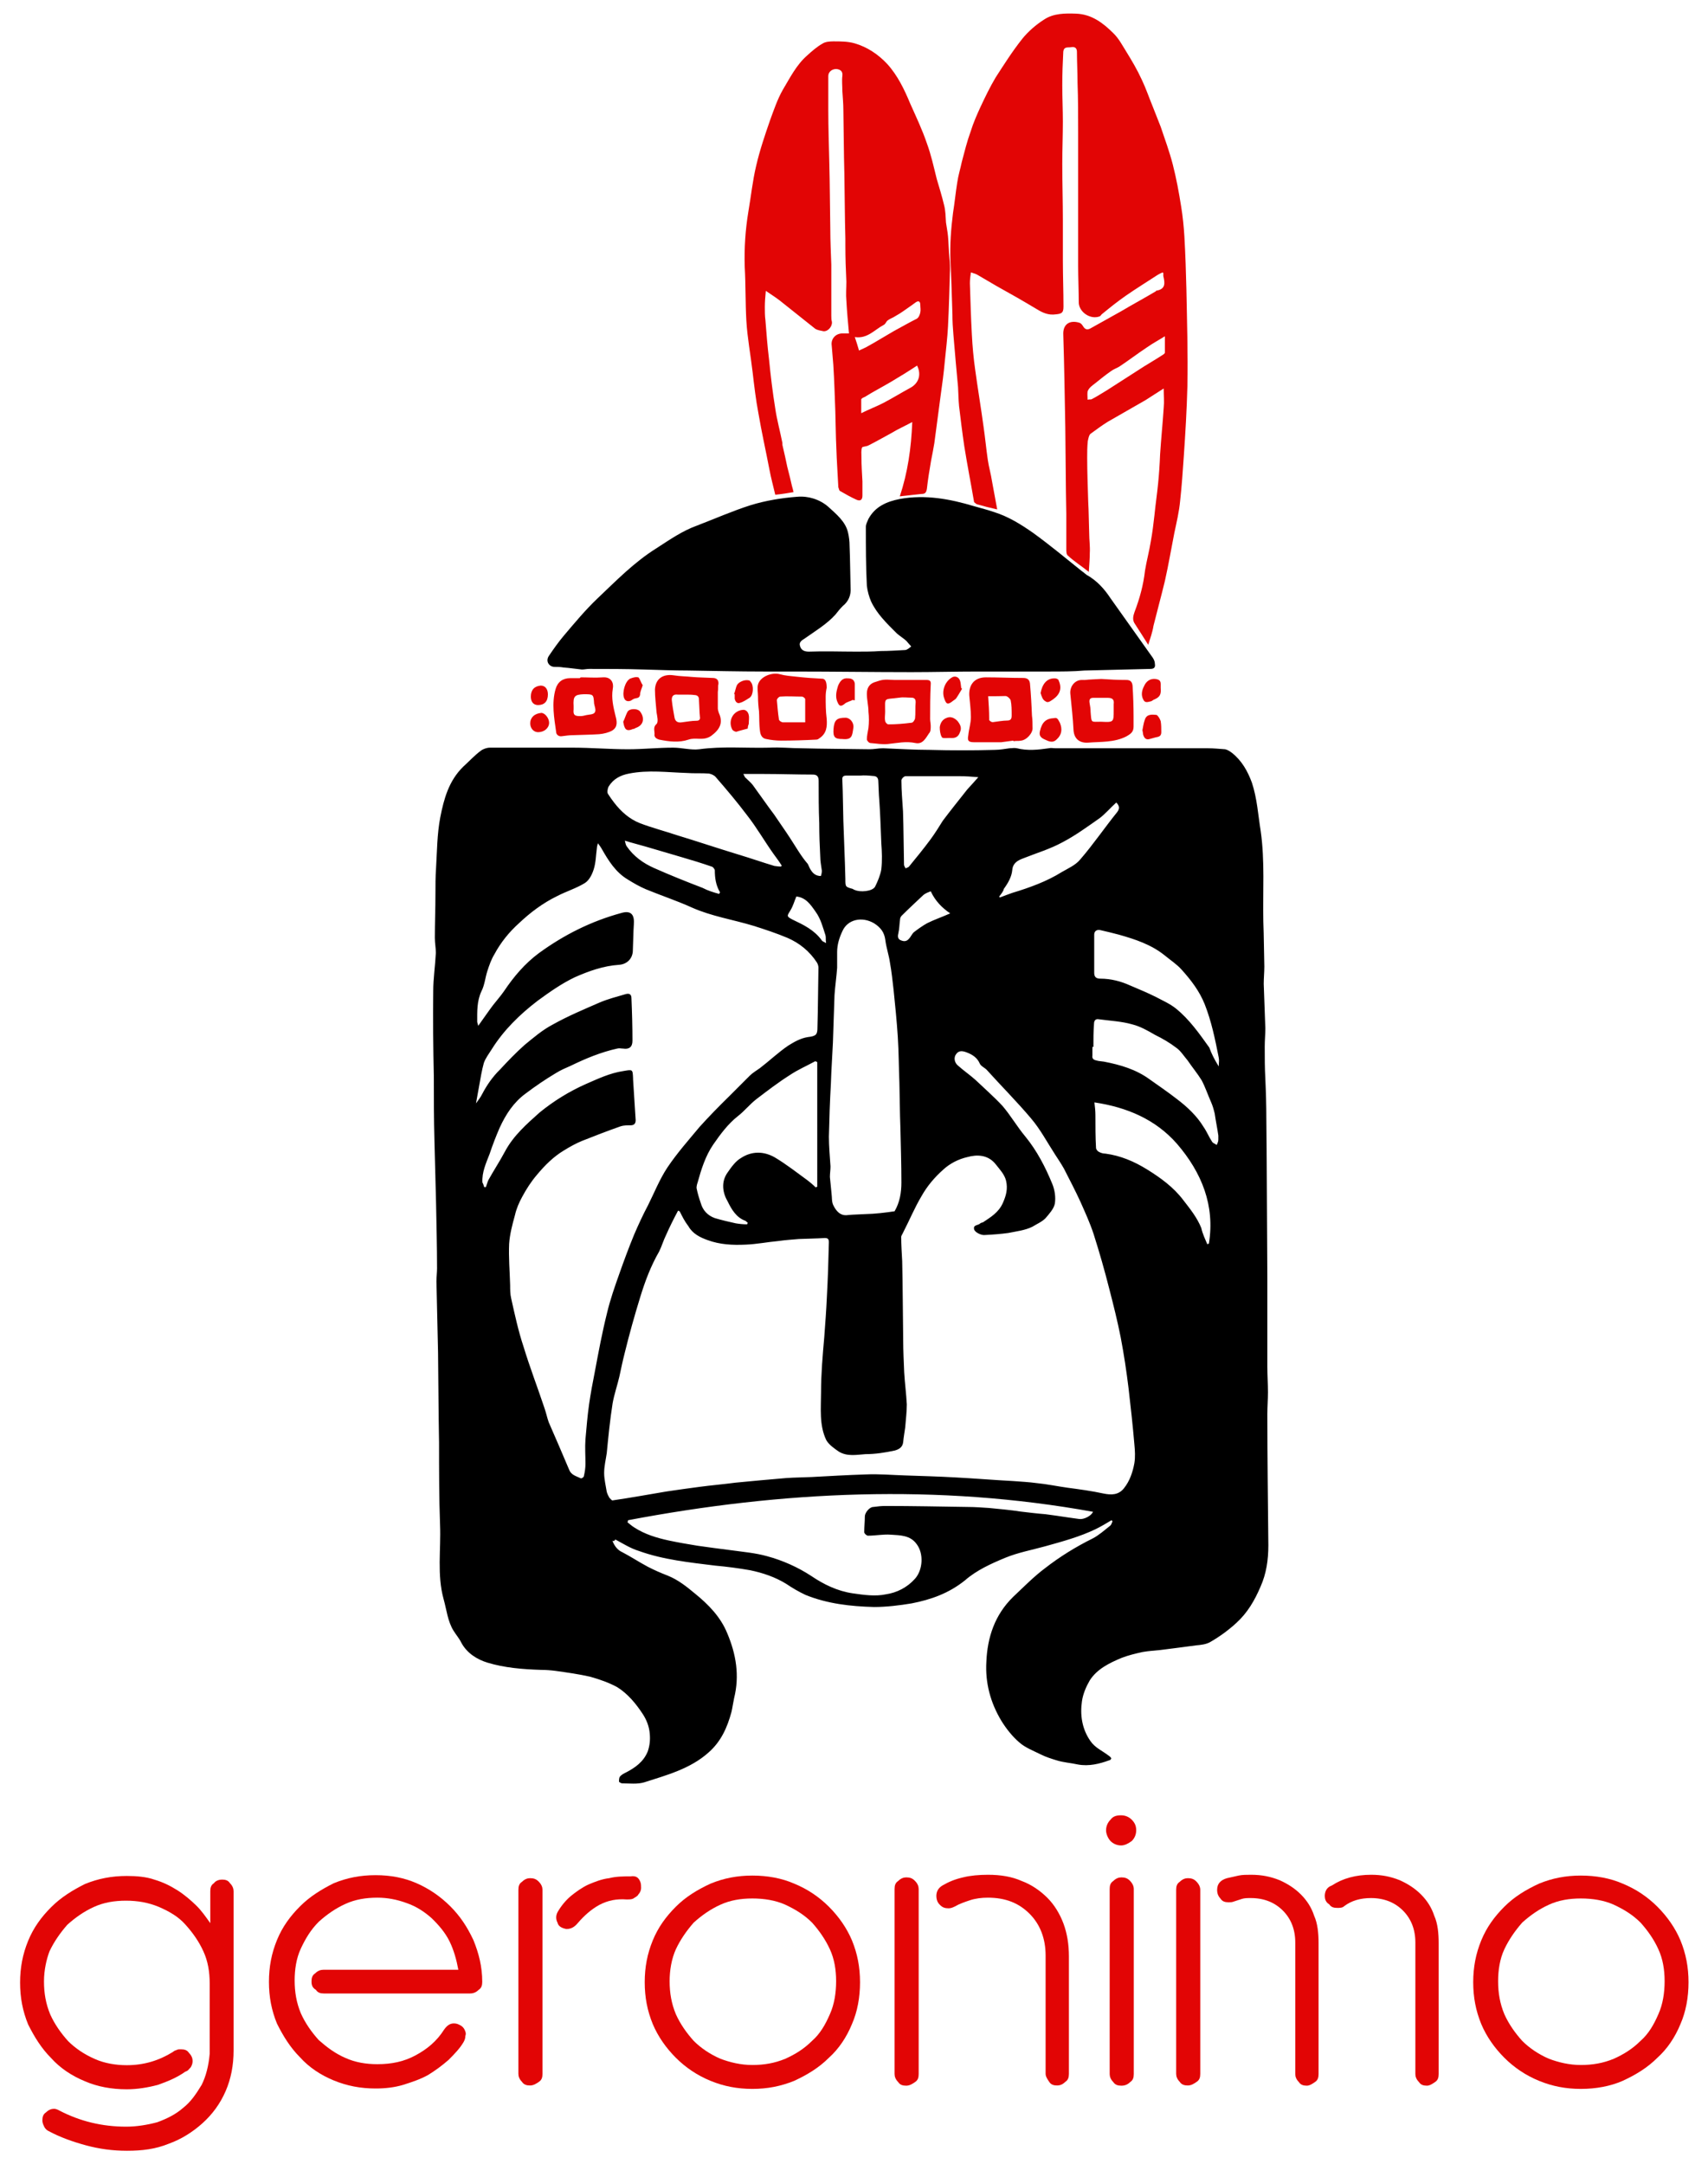 <?xml version="1.0" encoding="utf-8"?>
<!-- Generator: Adobe Illustrator 26.4.1, SVG Export Plug-In . SVG Version: 6.00 Build 0)  -->
<svg version="1.1" id="Layer_1" xmlns="http://www.w3.org/2000/svg" xmlns:xlink="http://www.w3.org/1999/xlink" x="0px" y="0px"
	 viewBox="0 0 850.4 1077.2" style="enable-background:new 0 0 850.4 1077.2;" xml:space="preserve">
<style type="text/css">
	.st0{fill:#E20505;}
</style>
<g>
	<path d="M304.9,767c1,2.6,2.6,4.7,4.9,5.7c4.4,2.3,8.3,4.9,12.8,7.3c3.1,1.6,6.5,3.1,9.9,4.4c5.2,2.1,9.4,5.5,13.5,8.9
		c6.8,5.5,12.8,11.7,16.1,19.8c4.4,10.4,6.2,21.1,3.4,32.3c-0.5,2.3-0.8,4.7-1.3,6.8c-2.1,7.8-5.2,14.8-11.5,20.3
		c-9.1,8.1-20.8,11.2-32,14.8c-3.4,1-7.3,0.5-10.9,0.5c-0.5,0-1.3-0.5-1.6-0.8c0-0.8,0-2.1,0.5-2.6c0.8-1,2.1-1.6,3.1-2.1
		c4.4-2.3,8.6-5.2,10.7-10.4c1-2.9,1.3-5.7,1-8.9c-0.3-3.6-1.6-6.8-3.4-9.6c-3.4-5.2-7.5-10.2-12.8-13.5c-4.2-2.3-8.9-3.9-13.5-5.2
		c-5.7-1.3-11.5-2.1-17.2-2.9c-2.3-0.3-4.9-0.5-7.3-0.5c-9.1-0.3-18-1-26.6-3.6c-5.2-1.6-10.2-4.7-13-9.9c-1-2.1-2.6-3.9-3.9-6
		c-2.9-4.7-3.4-10.2-4.9-15.6c-3.4-12.2-1.3-24.7-1.8-37c-0.5-13.8-0.5-27.3-0.5-41.1c-0.3-14.8-0.3-29.9-0.5-44.8
		c-0.3-11.7-0.5-23.7-0.8-35.4c0-2.1,0.3-4.4,0.3-6.5c0-10.9-0.3-21.9-0.5-32.8c-0.3-10.2-0.5-20.6-0.8-30.7
		c-0.3-10.7-0.3-21.1-0.3-31.8c-0.3-14.3-0.5-28.4-0.3-42.7c0-6.2,1-12.8,1.3-19c0-2.6-0.5-4.9-0.5-7.5c0-7.3,0.3-14.6,0.3-21.9
		c0-4.2,0-8.6,0.3-12.8c0.5-8.3,0.5-16.9,2.1-25.3c1.8-9.1,4.2-18.2,11.5-25.3c2.9-2.6,5.5-5.5,8.6-7.8c1.3-1,3.1-1.6,4.7-1.6
		c13.8,0,27.6,0,41.1,0c9.1,0,18.5,0.8,27.6,0.8c7.5,0,14.8-0.8,22.4-0.8c4.4,0,8.9,1.3,13,0.8c11.7-1.6,23.2-0.5,34.9-0.8
		c5.5-0.3,10.7,0.3,16.1,0.3c11.2,0.3,22.4,0.3,33.8,0.5c2.3,0,4.4-0.5,6.8-0.5c7.8,0.3,15.4,0.8,23.2,0.8c10.7,0.3,21.6,0.3,32.3,0
		c2.6,0,5.2-0.5,7.5-0.8c1.3,0,2.3-0.3,3.6,0c5.2,1.3,10.4,0.8,15.9,0c1-0.3,2.1,0,3.4,0c25.3,0,50.5,0,75.8,0
		c2.9,0,5.7,0.3,8.6,0.5c1.3,0.3,2.3,1,3.4,1.8c4.9,3.9,7.8,9.1,9.9,14.8c2.6,7.8,3.1,16.1,4.4,24.2c2.1,14.8,1,29.9,1.3,45
		c0.3,7.5,0.3,15.1,0.5,22.4c0,2.9-0.3,5.7-0.3,8.6c0.3,7.3,0.5,14.8,0.8,22.1c0,3.1-0.3,6-0.3,9.1c0,5.5,0,10.7,0.3,16.1
		c0.3,6.5,0.5,13.3,0.5,19.8c0.3,26.3,0.3,52.6,0.5,78.9c0,14.8,0,29.7,0,44.5c0,4.2,0.3,8.6,0.3,12.8c0,3.6-0.3,7.3-0.3,10.9
		c0,21.9,0.3,43.5,0.5,65.3c0,7.3-1,14.1-3.9,20.6c-2.9,6.8-6.5,13-12,18c-3.9,3.6-8.3,6.8-12.8,9.4c-2.1,1.3-4.9,1.6-7.3,1.8
		c-6,0.8-12,1.6-17.7,2.3c-2.9,0.3-6,0.5-8.9,1c-3.6,0.8-7,1.6-10.4,2.9c-6.2,2.6-12.2,5.5-15.9,11.2c-1.8,3.1-3.4,6.8-3.9,10.4
		c-1,6.8,0,13.8,4.2,19.8c2.3,3.4,6,4.9,9.1,7.3c0.5,0.3,1,0.8,1.3,1.3c0,0.3-0.5,1-1,1c-4.9,1.8-10.2,3.1-15.6,2.1
		c-3.6-0.8-7.3-1-10.7-2.1c-2.6-0.8-5.2-1.6-7.8-2.9c-3.6-1.8-7.8-3.4-10.7-6c-3.4-2.9-6.5-6.8-8.9-10.7c-5.5-9.1-8.1-19-7.5-29.4
		c0.5-12.2,4.2-23.4,13.3-32.3c5.2-4.9,10.4-10.2,15.9-14.3c7.3-5.7,15.4-10.7,23.7-14.8c3.1-1.6,6-4.2,8.9-6.5
		c0.5-0.5,0.8-1.6,1-2.1c-0.3-0.3-0.3-0.3-0.5-0.5c-2.6,1.6-5.2,3.1-7.8,4.4c-8.1,3.9-16.7,6.2-25.3,8.6c-6.5,1.8-13.5,3.1-19.8,5.7
		c-7,2.9-14.3,6.2-20,11.2c-8.1,6.5-16.9,9.6-26.6,11.5c-6,1-12.5,1.8-18.7,1.8c-11.7-0.3-23.2-1.6-34.1-6c-3.4-1.6-6.5-3.4-9.6-5.5
		c-5.5-3.4-11.7-5.5-18-6.8c-5.7-1-11.7-1.8-17.4-2.3c-12.8-1.6-25.8-2.9-38-7.3c-4.2-1.3-7.8-3.6-11.7-5.7
		C305.6,767.5,305.4,767.2,304.9,767z M338.4,603c-0.3,0-0.5-0.3-0.8-0.3c-2.1,3.9-4.2,8.1-6,12.2c-1.3,2.6-2.1,5.5-3.4,8.1
		c-4.2,7.3-7,14.8-9.4,22.6c-2.9,9.4-5.5,18.7-7.8,28.1c-1,3.9-1.8,7.8-2.6,11.5c-1,4.4-2.6,8.9-3.4,13.5
		c-1.3,8.3-2.1,16.4-2.9,24.7c-0.5,3.4-1.3,6.5-1.3,9.9c0,3.1,0.8,6.2,1.3,9.4c0.3,1,0.8,2.1,1.3,2.9c0.5,0.5,1.3,1.6,1.8,1.3
		c8.9-1.3,17.7-2.9,26.6-4.4c5.5-0.8,10.9-1.6,16.4-2.3c6-0.8,12-1.3,18-2.1c8.3-0.8,16.9-1.6,25.3-2.3c4.2-0.3,8.3-0.3,12.5-0.5
		c9.1-0.5,18-1,27.1-1.3c6.5-0.3,13,0.3,19.5,0.5c8.3,0.3,16.7,0.5,25.3,1c9.6,0.5,19,1.3,28.6,1.8c3.9,0.3,7.8,0.5,11.5,1
		c5.2,0.5,10.4,1.6,15.4,2.3c6,0.8,12,1.6,18,2.9c3.9,0.8,7.5,0.8,10.2-2.6c2.9-3.6,4.4-8.1,5.2-12.5c0.5-3.1,0.3-6.2,0-9.4
		c-0.8-9.4-1.8-18.5-2.9-27.9c-1-8.3-2.3-16.9-3.9-25.3c-1.6-8.1-3.6-16.1-5.7-24.2c-2.3-9.1-4.9-18.2-7.8-27.3
		c-1.8-5.5-4.2-10.7-6.5-15.9c-2.6-5.7-5.5-11.2-8.3-16.7c-1.3-2.3-2.9-4.7-4.4-7c-3.9-6-7.3-12.5-12-18c-7-8.3-14.8-16.1-22.1-24.2
		c-1-1-2.9-1.8-3.4-3.1c-1.3-2.9-3.6-4.4-6.5-5.5c-2.1-0.8-3.9-1-5.2,0.8c-1.3,1.6-1,4.2,0.8,5.7c2.9,2.6,6,4.7,8.9,7.3
		c4.4,4.2,9.1,8.3,13.3,12.8c4.2,4.9,7.3,10.4,11.5,15.4c5.7,7,9.9,15.1,13.3,23.4c1.3,3.1,1.8,6.8,1.3,9.9
		c-0.5,2.6-2.9,5.2-4.7,7.3c-1.8,1.8-4.4,2.9-6.5,4.2c-3.6,1.8-8.1,2.3-12,3.1c-3.6,0.5-7.5,0.8-11.5,1c-1.8,0.3-5.2-1.3-5.5-2.9
		c-0.5-2.3,2.1-1.8,3.1-2.9c0.3-0.3,0.8-0.3,1.3-0.5c3.9-2.6,7.8-4.9,9.9-9.6c1.6-3.6,2.6-7,1.6-11.2c-0.8-3.1-3.1-5.5-4.9-7.8
		c-3.9-5.2-9.6-5.2-14.3-3.9c-4.4,1-8.6,3.1-12,6.2c-4.4,3.9-8.1,8.3-10.9,13.3c-3.4,5.7-6,12-9.1,18c-0.3,0.8-1,1.6-1,2.3
		c0,3.9,0.3,8.1,0.5,12c0.3,13,0.3,26.3,0.5,39.3c0,5.5,0.3,10.7,0.5,16.1c0.3,5.2,1,10.4,1.3,15.9c0,3.9-0.5,7.5-0.8,11.5
		c-0.3,2.3-0.8,4.9-1,7.3c-0.3,2.6-2.1,3.6-4.2,4.2c-4.7,1-9.6,1.8-14.6,1.8c-4.4,0.3-9.1,1.3-13.3-1.3c-2.3-1.6-4.9-3.4-6.2-5.7
		c-3.6-7.5-2.6-15.9-2.6-23.9c0-9.1,0.8-18.2,1.6-27.3c0.5-6.8,1-13.3,1.3-20c0.5-9.1,0.8-18.2,1-27.3c0-1.6-0.5-2.1-2.1-2.1
		c-4.2,0.3-8.6,0.3-12.8,0.5c-3.4,0.3-6.8,0.5-10.2,1c-5.5,0.5-10.9,1.6-16.4,1.8c-6.5,0.3-12.8,0-19-2.3c-3.6-1.3-7.3-3.1-9.4-6.8
		C340.8,607.9,339.7,605.6,338.4,603z M241.1,591c0.3,0,0.5,0,0.8,0c0.5-1.3,0.8-2.6,1.3-3.6c2.6-4.7,5.7-9.4,8.3-14.3
		c4.2-7.8,10.7-13.5,17.2-19.3c7-5.7,14.6-10.4,22.9-14.1c6-2.6,12-5.5,18.7-6.5c4.7-0.8,4.7-1,4.9,3.6c0,0.3,0,0.3,0,0.5
		c0.5,6.8,0.8,13.5,1.3,20.3c0,1.8-0.8,2.6-2.6,2.6c-1.6,0-3.4,0-4.9,0.5c-6.5,2.3-12.8,4.7-19.3,7.3c-3.1,1.3-6,2.9-8.9,4.7
		c-5.2,3.1-9.6,7.5-13.5,12.2c-2.9,3.4-5.2,7-7.3,10.9c-1.6,2.9-2.9,6-3.6,9.1c-1.3,4.7-2.6,9.6-2.9,14.3
		c-0.3,6.8,0.3,13.5,0.5,20.6c0,2.1,0,4.4,0.5,6.5c1.8,8.1,3.6,16.4,6.2,24.2c3.1,10.2,7,20.3,10.4,30.5c0.8,2.3,1.3,4.7,2.1,7
		c3.4,7.8,6.8,15.6,10.2,23.7c1,2.6,3.4,3.1,5.7,4.2c0.3,0.3,1.6-0.5,1.6-1c0.5-2.1,0.8-4.2,0.8-6.2c0-4.2-0.3-8.1,0-12.2
		c0.5-5.7,1-11.7,1.8-17.4c0.8-5.5,1.8-10.9,2.9-16.4c1.8-9.6,3.6-19.3,6-28.9c1.6-6.8,3.9-13.3,6.2-19.8c2.3-6.5,4.7-13,7.3-19.3
		c2.1-4.9,4.4-9.9,7-14.8c3.1-6.2,5.7-12.8,9.6-18.7c4.9-7.3,10.7-13.8,16.1-20.3c4.7-5.2,9.6-10.2,14.6-15.1
		c3.4-3.4,6.8-6.8,10.2-10.2c1.6-1.6,3.4-2.6,5.2-3.9c4.7-3.6,9.1-7.8,14.1-11.2c2.9-1.8,6-3.6,9.6-4.2c4.4-0.5,4.9-1.3,4.9-4.9
		c0.3-9.9,0.3-19.8,0.5-29.7c0-0.8-0.3-1.8-0.8-2.6c-3.6-5.5-8.6-9.6-14.6-12.2c-5.5-2.3-11.2-4.2-16.9-6
		c-10.2-3.1-20.8-4.7-30.7-9.1c-7.5-3.4-15.4-6-22.9-9.1c-3.1-1.3-6.2-3.1-9.1-4.9c-6-3.6-9.6-9.4-13-15.4c-0.5-0.8-1-1.6-1.8-2.6
		c-0.3,1-0.5,1.8-0.5,2.3c-0.5,3.6-0.5,7.3-1.6,10.7c-0.8,2.6-2.3,5.5-4.4,6.8c-4.2,2.6-9.4,4.2-13.8,6.5c-7,3.4-13.3,8.1-19,13.5
		c-4.9,4.4-9.1,9.6-12.2,15.4c-1.6,2.6-2.6,5.5-3.6,8.6c-1,3.1-1.3,6.8-2.9,9.9c-2.3,4.9-2.1,10.2-2.1,15.1c0,0.5,0.3,1,0.5,2.1
		c2.6-3.6,4.9-7,7.3-10.2c1.8-2.3,3.9-4.7,5.5-7c4.9-7.3,10.4-13.8,17.4-19c12.5-9.1,26-15.9,41.1-20c4.4-1.3,6.5,0.5,6.2,5.2v0.3
		c-0.3,4.4-0.3,8.6-0.5,13c0,4.2-2.9,7-6.8,7.3c-7.8,0.5-15.1,3.1-22.1,6.2c-6.5,3.1-12.5,7.3-18.5,11.7
		c-8.9,6.8-16.9,14.6-22.9,24.2c-1.3,2.1-3.1,4.4-3.9,6.8c-1,3.6-1.6,7.3-2.3,11.2c-0.5,2.9-1,5.5-1.6,8.9c1.3-1.8,2.3-3.1,3.1-4.7
		c2.3-4.4,5.2-8.6,8.9-12.2c3.9-4.2,7.8-8.3,12.2-12.2c4.4-3.6,8.9-7.5,14.1-10.2c7.5-4.2,15.4-7.5,23.2-10.9
		c4.2-1.8,8.6-2.9,13-4.2c1.8-0.5,2.9,0,2.9,2.1c0.3,7,0.5,14.1,0.5,21.1c0,3.1-1.6,4.4-4.7,3.9c-1,0-1.8-0.3-2.9,0
		c-8.1,1.8-15.6,4.9-23.2,8.6c-2.3,1-4.9,2.1-7.3,3.6c-5.2,3.1-10.2,6.5-15.1,10.2c-6,4.4-9.9,10.4-13,17.2
		c-1.8,4.2-3.4,8.3-4.9,12.8c-1.8,4.7-3.9,9.1-3.6,14.3C240.6,589.2,240.8,590.2,241.1,591z M445.4,603c2.6-4.4,3.4-9.4,3.4-14.3
		c0-9.1-0.3-18.2-0.5-27.3c-0.3-7.5-0.3-14.8-0.5-22.4c-0.3-7.5-0.3-15.1-0.8-22.9c-0.5-7.8-1.3-15.6-2.1-23.4
		c-0.5-4.4-1-9.1-1.8-13.5c-0.5-3.6-1.8-7.3-2.3-11.2c-0.5-3.9-2.3-6.2-5.5-8.3c-6-3.6-13.3-2.1-15.9,3.9c-1.6,3.4-2.6,6.8-2.6,10.4
		c0,2.6,0,5.2,0,7.8c-0.3,4.4-1,9.1-1.3,13.5c-0.3,7.8-0.5,15.6-0.8,23.7c-0.3,6.8-0.8,13.5-1,20.3c-0.5,8.9-0.8,17.7-1,26.6
		c0,4.9,0.5,9.9,0.8,14.8c0,1.8-0.3,3.4-0.3,5.2c0.3,2.6,0.5,5.5,0.8,8.1c0.3,2.1,0,4.4,1,6.2c1.3,2.6,3.4,5.2,7,4.7
		c2.9-0.3,5.7-0.3,8.9-0.5C435.8,604.3,440.7,603.7,445.4,603z M312.7,756.8c0,0.3,0,0.5-0.3,1c1,0.8,2.1,1.8,3.4,2.6
		c5.2,3.4,11.2,5.2,17.2,6.5c4.7,1,9.4,1.8,14.3,2.6c5.7,0.8,11.5,1.6,17.2,2.3c5.7,0.8,11.7,1.3,17.4,2.9
		c7.8,2.1,15.4,5.5,22.1,9.9c6.2,4.2,13,7.5,20.6,8.6c5.5,0.8,11.2,1.6,16.4,0.5c5.5-0.8,10.7-3.4,14.6-7.8
		c3.9-4.4,4.4-12.5,0.8-17.2c-3.1-4.4-8.1-4.4-12.8-4.7c-3.9-0.3-7.5,0.5-11.5,0.5c-0.5,0-1.8-1-1.8-1.8c0-2.6,0.3-5.2,0.3-7.8
		c0-1.8,2.3-4.7,4.2-4.7c2.1-0.3,4.2-0.5,6-0.5c13.8,0,27.6,0.3,41.4,0.5c3.4,0,6.8,0.3,10.2,0.5c5.2,0.5,10.7,1,15.9,1.8
		c4.2,0.5,8.3,1,12.2,1.3c3.6,0.5,7.5,1,11.2,1.6c1.8,0.3,3.9,0.5,5.7,0.8c2.3,0.3,6-1.6,6.8-3.6
		C466.8,738.6,389.7,742.2,312.7,756.8z M406.9,528.8c-0.3-0.3-0.5-0.3-1-0.5c-4.2,2.3-8.6,4.2-12.5,6.8c-5.7,3.6-11.2,7.8-16.7,12
		c-3.4,2.6-6,6-9.4,8.6c-4.9,3.9-8.6,8.9-12.2,14.1c-3.9,5.7-6,12.5-7.8,19c-0.3,0.8-0.5,1.8-0.5,2.6c0.5,2.6,1.3,5.2,2.1,7.5
		c1,3.6,3.4,6.2,7,7.5c3.4,1,6.8,1.8,10.4,2.6c1.8,0.3,3.6,0.5,5.7,0.5c0-0.3,0.3-0.5,0.3-0.8c-0.5-0.3-0.8-0.8-1.3-1
		c-4.4-1.6-6.8-5.7-8.6-9.4c-2.6-4.4-3.6-9.9,0-14.8c1.8-2.6,3.9-5.5,6.5-7c5.5-3.6,11.5-3.4,16.9-0.3c5.7,3.4,10.9,7.5,16.4,11.5
		c1.3,1,2.6,2.1,3.9,3.4c0.3,0,0.5-0.3,0.8-0.3C406.9,570.2,406.9,549.3,406.9,528.8z M388.9,431.4c0-0.3,0.3-0.3,0.3-0.5
		c-1.3-2.1-2.9-4.2-4.2-6c-4.4-6.2-8.3-13-13-19c-4.9-6.5-10.2-12.8-15.6-19c-0.8-1-2.3-1.6-3.4-1.8c-3.6-0.3-7.5,0-11.2-0.3
		c-9.6-0.3-19-1.6-28.6,0.3c-4.2,0.8-7.8,2.6-10.2,6.5c-0.5,1-0.8,2.9-0.3,3.6c1,1.6,2.1,3.1,3.1,4.4c3.4,4.4,7.5,8.1,12.8,10.2
		c6,2.3,12.2,3.9,18.5,6c10.2,3.1,20.3,6.5,30.5,9.6c6,1.8,12,3.9,18,5.7C386.6,431.2,387.6,431.4,388.9,431.4z M601.1,619.4
		c0.3,0,0.5-0.3,0.8-0.3c3.1-19-3.6-35.4-15.9-49.7c-10.7-12.2-25-18.2-41.1-20.6c0.3,2.3,0.5,4.4,0.5,6.5c0,5.5,0,10.9,0.3,16.1
		c0,0.8,0.8,1.8,1.6,2.1c0.8,0.5,2.1,0.8,3.1,0.8c7.5,1,14.3,3.9,20.6,7.8c6.8,4.2,13.3,8.9,18.2,15.4c3.4,4.4,6.8,8.6,8.9,13.8
		C598.8,614.4,600.1,617,601.1,619.4z M544.4,521.2c-0.3,0-0.3,0-0.5,0c0,1.3,0,2.9,0,4.2c-0.3,1.8,0.8,2.3,2.3,2.6
		c1,0.3,2.3,0.3,3.4,0.5c8.3,1.6,16.1,3.9,22.9,8.9c4.4,3.1,8.9,6.2,13.3,9.6c5.2,3.9,10.2,8.6,13.5,14.1c1.6,2.3,2.6,4.9,4.2,7.3
		c0.5,0.8,1.6,1,2.3,1.6c0.3-0.8,0.8-1.6,0.8-2.6c0-0.8,0-1.3,0-2.1c-0.5-3.6-1.3-7.3-1.8-10.9c-0.5-2.1-1-3.9-1.8-5.7
		c-1.6-3.6-2.9-7.5-4.7-10.9c-2.1-3.4-4.7-6.5-7-9.9c-1.8-2.1-3.4-4.7-5.5-6.2c-3.4-2.6-7-4.7-10.7-6.5c-3.6-2.1-7.3-4.2-11.2-5.2
		c-5.5-1.6-11.2-1.8-16.9-2.6c-1.6-0.3-2.3,0.8-2.3,2.3C544.4,513.4,544.4,517.3,544.4,521.2z M606.8,530.9c0-1.8,0.3-3.1,0-4.4
		c-1.8-9.1-3.6-18-7-26.6c-2.6-6.5-6.8-12-11.5-17.2c-2.3-2.6-5.5-4.7-8.3-7c-6.8-5.5-14.8-8.1-22.9-10.4c-3.1-0.8-6.2-1.6-9.4-2.3
		c-1.6-0.3-2.9,0.5-2.9,2.3c0,6.2,0,12.5,0,19c0,2.1,1,2.9,3.1,2.9c5.2,0,10.2,1.3,14.8,3.4c4.2,1.8,8.6,3.6,12.8,5.7
		c3.4,1.8,7,3.4,9.9,5.7c6.8,5.5,11.7,12.5,16.7,19.5C603.2,524.6,604.7,527.5,606.8,530.9z M428.3,386.1c-2.3,0-4.7,0-6.8,0
		c-1.6,0-2.3,0.5-2.1,2.3c0.3,6.8,0.3,13.5,0.5,20.3c0.3,9.6,0.8,19.3,1,28.9c0,3.9,0,3.9,3.6,4.9c0.3,0,0.5,0.5,1,0.5
		c2.6,1.3,8.9,0.8,10.2-1.6c1.3-2.6,2.6-5.7,3.1-8.6c0.5-4.4,0.3-8.9,0-13c-0.3-7-0.5-14.3-1-21.3c-0.3-3.1-0.3-6.5-0.5-9.6
		c0-1.6-0.8-2.6-2.6-2.6C432.7,386.1,430.3,385.9,428.3,386.1z M408.7,436.1c0.3-0.8,0.5-1.8,0.5-2.6c-0.3-2.3-0.8-4.7-0.8-7
		c-0.3-5.5-0.5-11.2-0.5-16.7c-0.3-7-0.3-14.1-0.3-21.1c0-2.1-0.8-3.1-2.9-3.1c-8.1,0-16.1-0.3-24.2-0.3c-3.4,0-6.8,0-10.4,0
		c0.3,0.5,0.5,1,0.8,1.6c1.3,1.3,2.9,2.6,3.9,3.9c3.6,4.9,7,9.9,10.7,14.8c2.6,3.9,5.2,7.5,7.8,11.5c2.9,4.4,5.5,9.1,8.9,13
		C403.3,432.5,404.6,436.1,408.7,436.1z M487.1,386.9c-3.4-0.3-6.5-0.5-9.4-0.5c-8.9,0-18,0-26.8,0c-0.8,0-2.1,1.3-2.1,2.1
		c0,5.2,0.5,10.4,0.8,15.4c0.3,8.9,0.3,17.7,0.5,26.6c0,0.5,0.5,1.3,0.8,1.8c0.5-0.3,1.3-0.5,1.6-0.8c3.6-4.4,7.3-8.9,10.7-13.5
		c2.3-3.1,4.2-6.2,6.2-9.4c3.9-5.2,8.1-10.4,12.2-15.6C483.4,391.1,485,389.2,487.1,386.9z M497.5,446.3c0,0.3,0.3,0.3,0.3,0.5
		c2.1-0.8,4.2-1.6,6.2-2.3c8.6-2.6,17.2-5.7,24.7-10.4c3.1-1.8,6.8-3.4,9.1-6.2c6.5-7.5,12.2-15.9,18.5-23.7c1.3-1.8,1-3.1-0.5-4.7
		c-2.9,2.6-5.5,5.7-8.3,7.8c-6,4.2-12,8.6-18.5,12c-6.2,3.4-13.3,5.5-19.8,8.1c-2.6,1-4.9,2.3-5.2,5.7c-0.3,3.4-2.1,6.5-4.2,9.4
		C499.6,443.7,498.5,445,497.5,446.3z M358,445c0.3-0.3,0.3-0.5,0.5-0.8c-2.1-3.4-2.6-7.3-2.6-10.9c0-0.5-0.8-1.6-1.3-1.8
		c-5.2-1.8-10.4-3.4-15.6-4.9c-6-1.8-11.7-3.4-17.7-5.2c-3.4-1-6.8-1.8-10.2-2.9c0.3,1.3,0.5,2.3,1,2.9c3.4,4.9,8.1,8.3,13.5,10.7
		c8.1,3.6,16.1,6.8,24.2,9.9C352.5,443.4,355.1,444.2,358,445z M463.4,443.7c-1.3,0.5-2.6,1-3.6,1.8c-3.6,3.4-7.3,6.8-10.9,10.4
		c-0.5,0.5-0.8,1.3-0.8,2.1c-0.3,2.1-0.3,4.4-0.8,6.5c-0.3,1.3-0.5,2.6,0.8,3.4c1.6,0.8,3.1,1,4.4-0.5c1-1,1.6-2.6,2.6-3.4
		c2.1-1.6,4.2-3.1,6.5-4.4c3.6-1.8,7.5-3.1,11.5-4.9C469.1,452,465.7,448.6,463.4,443.7z M396.5,446.3c-1,2.3-1.6,4.7-2.9,6.8
		c-1.8,2.9-2.1,3.1,1,4.7c5.5,2.6,10.9,5.2,14.6,10.4c0.3,0.5,0.8,0.5,2.1,1.3c-0.3-1.6,0-2.9-0.3-3.9c-1.3-3.9-2.3-8.1-4.9-11.7
		C403.5,450.2,401.2,446.8,396.5,446.3z"/>
	<path class="st0" d="M571.7,321c-2.3-3.6-4.4-7-6.5-10.2c-1.6-2.1-1-4.2-0.3-6.2c2.6-6.8,4.4-13.5,5.2-20.6
		c0.8-4.9,2.1-9.6,2.9-14.6c0.8-4.4,1.3-8.6,1.8-13c0.5-5.2,1.3-10.4,1.8-15.6c0.5-4.9,0.8-9.6,1-14.6c0.5-7.8,1.3-15.4,1.8-23.2
		c0.3-3.1,0-6,0-9.6c-3.4,2.1-6,3.9-8.9,5.7c-6.2,3.6-12.8,7.3-19,10.9c-2.9,1.8-5.7,3.9-8.6,6c-0.8,0.8-1,2.3-1.3,3.6
		c-0.3,2.9-0.3,5.5-0.3,8.3c0,7.3,0.3,14.3,0.5,21.6c0.3,5.2,0.3,10.7,0.5,15.9c0,3.4,0.5,6.5,0.3,9.9c0,3.1-0.3,6-0.5,9.4
		c-3.6-2.9-7.3-5.2-10.4-8.1c-0.8-0.5-0.8-2.1-0.8-3.4c0-5.7,0-11.7,0-17.4c-0.3-14.3-0.3-28.6-0.5-43c-0.3-15.4-0.5-30.7-1-46.1
		c-0.3-5.5,3.4-7.5,8.1-6c0.8,0.3,1.3,1,1.8,1.8c1,1.6,2.1,1.8,3.6,1c5.2-2.9,10.2-5.7,15.4-8.6c5.7-3.4,11.5-6.5,17.2-9.9
		c0,0,0-0.3,0.3-0.3c4.7-0.8,4.2-3.9,3.4-7.3c0-0.3,0-0.8,0-1.3c0,0,0-0.3-0.3-0.5c-0.8,0.3-1.8,0.8-2.6,1.3
		c-5.2,3.4-10.7,6.8-15.6,10.2c-4.2,2.9-8.3,6.2-12.2,9.4c-0.3,0.3-0.5,0.8-1,1c-4.7,1.8-10.4-2.3-10.4-7c0-6-0.3-12.2-0.3-18.2
		c0-22.1,0-44.3,0-66.4c0-8.3,0-16.4-0.3-24.7c0-5.2-0.3-10.2-0.3-15.4c0-2.1-1.3-2.6-2.9-2.3c-1.6,0.3-3.6-0.5-3.9,2.3
		c-0.3,5.5-0.5,11.2-0.5,16.7c0,6,0.3,12,0.3,18c0,7-0.3,14.1-0.3,21.1c0,9.4,0.3,18.7,0.3,28.1c0,6.8,0,13.5,0,20.3
		c0,7.5,0.3,15.1,0.3,22.6c0,3.1-0.8,3.6-3.9,3.9c-3.6,0.5-6.5-0.8-9.4-2.6c-6.5-3.9-13.3-7.8-20-11.5c-3.1-1.8-6.2-3.6-9.4-5.5
		c-0.8-0.5-1.8-0.8-3.4-1.3c-0.3,2.1-0.5,3.6-0.5,5.5c0.3,8.6,0.5,17.2,1,25.8c0.3,5.7,0.8,11.2,1.6,16.9c1.3,9.6,2.9,19,4.2,28.6
		c0.8,5.5,1.3,10.9,2.1,16.4c0.5,3.6,1.6,7.3,2.1,10.7c0.8,4.7,1.8,9.4,2.6,14.1c-3.6-0.8-6.8-1.6-10.2-2.6c-0.5-0.3-1-0.8-1.3-1
		c-1.6-9.4-3.4-18.5-4.9-27.9c-1-6.8-1.8-13.3-2.6-20c-0.3-3.1-0.3-6.2-0.5-9.4c-0.8-8.6-1.6-17.4-2.3-26c-0.3-3.4-0.5-6.8-0.5-10.2
		c-0.3-8.9-0.5-17.7-1-26.6c-0.3-8.1,0.3-16.1,1.3-23.9c0.8-4.9,1.3-10.2,2.1-15.1c0.5-3.6,1.6-7,2.3-10.4
		c1.3-4.9,2.6-10.2,4.4-15.1c1.3-4.2,3.1-8.3,4.9-12.2c2.3-4.9,4.7-9.9,7.5-14.6c4.2-6.5,8.3-13,13.3-19.3c2.9-3.6,6.8-7,10.9-9.6
		c4.7-3.1,10.4-3.1,15.9-2.9c7.8,0.3,13.5,4.7,18.7,9.9c2.6,2.6,4.2,5.7,6.2,8.9c2.9,4.7,5.5,9.1,7.8,14.1c2.1,4.4,3.6,8.9,5.5,13.5
		c1.3,3.4,2.6,6.5,3.9,9.9c2.1,6.2,4.4,12.5,6,18.7c1.8,7,3.1,14.1,4.2,21.1c0.8,4.9,1.3,9.9,1.6,14.8c0.5,8.9,0.8,17.7,1,26.3
		c0.3,15.9,0.8,32,0.5,48.2c-0.3,11.7-1,23.4-1.8,35.1c-0.5,7.3-1,14.6-1.8,21.9c-0.5,5.5-1.8,10.9-2.9,16.1
		c-1.6,8.1-2.9,15.9-4.7,23.9c-1.8,7.5-3.9,15.1-5.7,22.4C573.8,314.8,572.7,317.7,571.7,321z M541.5,199c0.8-0.3,1.6,0,2.1-0.3
		c2.6-1.3,4.9-2.9,7.5-4.4c6.2-3.9,12.5-8.1,18.7-12c2.9-1.8,6-3.6,8.9-5.5c0.5-0.3,1.3-0.8,1.3-1.3c0-2.3,0-4.9,0-8.1
		c-3.4,2.1-6.2,3.6-8.9,5.5c-4.7,3.1-9.1,6.5-13.8,9.6c-1.3,0.8-2.9,1.3-4.2,2.3c-2.6,1.8-5.2,3.9-7.8,6c-1.3,1-2.9,2.1-3.6,3.6
		C541.2,195.3,541.5,197.1,541.5,199z"/>
	<path d="M522,334.3c-11.7,0-23.4,0-35.1,0c-10.9,0-22.1,0.3-33.1,0.3c-19.5,0-38.8-0.3-58.3-0.3c-4.9,0-10.2,0-15.1,0
		c-12.5,0-25-0.3-37.7-0.5c-7.3,0-14.6-0.3-22.1-0.5c-9.1-0.3-18.2-0.3-27.3-0.3c-1.3,0-2.3,0.3-3.6,0.3c-3.1-0.3-6-0.8-9.1-1
		c-1.6-0.3-2.9-0.3-4.4-0.3c-2.9,0-4.7-2.9-2.9-5.5c2.3-3.4,4.7-6.8,7.3-9.9c5.5-6.5,10.9-13,16.9-18.7c9.4-8.9,18.2-18,29.4-25
		c6.5-4.2,12.8-8.6,20-11.2c8.9-3.4,17.7-7.3,26.8-10.2c7.5-2.3,15.4-3.6,23.2-4.2c5.5-0.5,11.2,1.3,15.4,4.9
		c3.9,3.6,8.6,7.3,9.9,12.8c0.5,2.1,0.8,4.4,0.8,6.8c0.3,7,0.3,14.1,0.5,20.8c0.3,3.6-1,6.8-3.9,9.1c-1.3,1.3-2.6,2.9-3.6,4.2
		c-4.4,4.9-10.2,8.3-15.4,12c-1.3,0.8-2.9,1.8-2.3,3.6c0.5,2.1,2.1,2.9,4.4,2.9c7.8-0.3,15.9,0,23.7,0c3.9,0,8.1,0,12-0.3
		c4.2,0,8.1-0.3,12.2-0.5c1,0,2.1-1,3.1-1.8c-0.8-0.8-1.6-1.8-2.3-2.6c-1.6-1.6-3.6-2.6-5.2-4.2c-4.7-4.7-9.6-9.4-12.5-15.6
		c-1-2.3-1.8-5.2-2.1-7.8c-0.5-9.6-0.5-19.5-0.5-29.4c0-1.3,0.8-2.6,1.3-3.9c3.4-6.2,9.1-8.6,15.6-9.9c12.8-2.3,25,0,37,3.6
		c3.4,1,6.8,1.8,9.9,2.9c7.3,2.3,13.5,6.2,19.5,10.4c8.3,6,16.1,12.5,24.2,19c0.8,0.5,1.6,1.3,2.3,1.8c5.2,2.9,8.9,7,12,11.7
		c7,9.9,14.1,19.8,21.1,29.7c0.5,0.8,1,1.8,1,2.9c0.3,1.8-0.3,2.6-2.3,2.6c-10.9,0.3-21.9,0.5-32.8,0.8
		C534.5,334.3,528.2,334.3,522,334.3L522,334.3z"/>
	<path class="st0" d="M448,247.1c3.9-11.7,5.7-23.9,6.2-37c-3.9,2.1-7.3,3.6-10.4,5.5c-3.9,2.1-7.5,4.2-11.5,6.2
		c-1,0.5-2.9,0.5-3.1,1c-0.5,1.3-0.3,3.1-0.3,4.7c0,4.2,0.3,8.1,0.5,12.2c0,2.3,0,4.7,0,7c0,2.1-1,2.9-2.9,2.1
		c-2.9-1.3-5.7-2.9-8.3-4.4c-0.5-0.3-0.5-1.3-0.8-1.8c-0.3-6.5-0.8-13-1-19.8c-0.3-6-0.3-12-0.5-18c-0.3-7.8-0.5-15.4-1-23.2
		c-0.3-3.1-0.5-6.5-0.8-9.6c-0.5-3.4,2.1-6.2,5.7-6c1,0,1.8,0,2.9,0c-0.5-5.5-1-10.9-1.3-16.4c-0.3-3.1,0-6.2,0-9.4
		c-0.3-6-0.5-12-0.5-18c0-1,0-2.1,0-3.4c-0.3-10.7-0.3-21.6-0.5-32.3c-0.3-10.7-0.3-21.3-0.5-31.8c0-3.1-0.3-6.2-0.5-9.4
		c0-2.6-0.3-5.2,0-7.5c0.3-2.1-0.8-3.1-2.6-3.4c-2.3-0.3-4.4,1.3-4.4,3.4c0,5.7,0,11.5,0,17.2c0,8.6,0.3,17.4,0.5,26
		c0.3,10.9,0.3,22.1,0.5,33.1c0,6,0.3,11.7,0.5,17.7c0,8.3,0,16.9,0,25.3c0,1,0,2.1,0.3,3.1c0.3,2.1-1.8,4.9-4.2,4.7
		c-1.3-0.3-3.1-0.5-4.2-1.3c-6-4.7-11.7-9.4-17.7-14.1c-2.1-1.6-4.2-2.9-6.8-4.7c-0.3,3.1-0.5,5.5-0.5,8.1c0,2.1,0,4.4,0.3,6.5
		c0.5,6.5,1,13,1.8,19.5c0.8,8.3,1.8,16.4,3.1,24.5c0.8,5.5,2.3,10.9,3.4,16.4c0.3,0.8,0,1.6,0.3,2.3c0.8,3.4,1.6,7,2.3,10.4
		c0.8,3.1,1.6,6.2,2.3,9.4c0.3,1,0.5,1.8,0.8,3.1c-2.9,0.5-6,1-9.1,1.3c-1-4.2-2.1-8.3-2.9-12.5c-1.8-9.4-3.9-18.7-5.5-28.1
		c-1.3-6.8-2.1-13.8-2.9-20.6c-1-8.6-2.6-16.9-3.1-25.5c-0.5-8.9-0.3-17.7-0.8-26.6c-0.3-9.4,0.3-18.5,1.8-27.6
		c1.3-7.5,2.1-15.4,3.9-22.9c1.8-7.8,4.4-15.4,7-22.9c1.8-4.9,3.6-10.2,6.2-14.8c3.6-6,6.8-12.5,12.2-17.2c2.3-2.1,4.9-4.4,7.8-6
		c1.3-0.8,3.4-1,5.2-1c3.6,0,7.3,0,10.7,1c6.2,1.8,11.7,5.5,16.1,10.2c5.2,5.7,8.6,12.8,11.5,19.8c2.9,6.5,6,13,8.3,19.8
		c2.1,5.7,3.4,11.7,4.9,17.7c1.3,4.4,2.6,8.6,3.6,12.8c0.8,2.9,0.8,6,1,8.9c0.3,2.3,0.8,4.4,1,6.8c0.3,2.9,0.3,5.7,0.5,8.3
		c0.3,2.9,0.5,5.7,0.5,8.3c-0.3,9.4-0.5,18.7-1,28.4c-0.3,5.7-1,11.5-1.6,17.4c-0.5,5.7-1.3,11.5-2.1,17.2c-1,7.8-2.1,15.6-3.1,23.4
		c-0.5,2.9-1,5.7-1.6,8.6c-0.8,4.7-1.6,9.4-2.1,14.1c-0.3,1.8-0.8,2.6-2.6,2.6C455.6,246.3,451.9,246.6,448,247.1z M428.8,205.7
		c4.2-2.1,7.8-3.4,11.2-5.2c4.4-2.3,8.6-4.9,13-7.3c4.2-2.1,6-6.5,3.6-11.2c-4.4,2.9-8.6,5.5-13,8.1s-8.9,4.9-13,7.5
		c-0.8,0.3-1.8,0.8-1.8,1.3C428.8,201,428.8,203.1,428.8,205.7z M427.7,174.5c1.6-0.8,3.1-1.3,4.7-2.3c4.2-2.3,8.3-4.9,12.5-7.3
		c3.9-2.1,7.5-4.2,11.5-6.2c1-0.5,1.6-2.1,1.8-3.1c0.3-1.3,0-2.6,0-3.9c0-1.6-0.8-2.1-2.1-1.3c-1.8,1.3-3.6,2.6-5.5,3.9
		c-1.8,1.3-3.9,2.6-5.7,3.6c-1,0.5-2.1,1-2.9,1.6c-0.8,0.5-1,1.8-2.1,2.3c-4.4,2.3-8.1,7-14.3,6C426.4,170.1,427,172.1,427.7,174.5z
		"/>
	<path class="st0" d="M411.6,342.4c-0.3,1.3-0.5,2.9-0.5,4.2c0,3.6,0,7.5,0.5,11.2c0.3,3.9,0,7.5-3.9,9.9c-0.3,0.3-0.8,0.5-1.3,0.5
		c-5.7,0.3-11.7,0.5-17.4,0.5c-2.6,0-5.2-0.3-7.5-0.8c-2.1-0.3-2.9-2.1-3.1-3.9c-0.5-3.4-0.3-6.8-0.5-9.9c-0.3-2.3-0.5-4.9-0.5-7.3
		c0-2.1-0.5-4.2,0-6c1-3.9,6.8-6.2,10.7-5.2c2.9,0.8,5.7,1,8.6,1.3c4.4,0.5,8.9,0.8,13,1C411.1,338.2,411.6,339.8,411.6,342.4z
		 M400.9,359.6c0-4.2,0-7.8,0-11.5c0-0.5-1-1.3-1.6-1.3c-3.6,0-7.3-0.3-10.9,0c-0.5,0-1.6,1-1.6,1.8c0.3,3.1,0.5,6.2,1,9.4
		c0,0.8,1.3,1.6,2.1,1.6C393.4,359.6,397,359.6,400.9,359.6z"/>
	<path class="st0" d="M357.4,344.5c0,2.6,0,5.5,0,8.1c0,0.8,0.3,1.6,0.5,2.3c2.3,4.9,0.5,8.3-3.9,11.5c-3.9,2.6-7.5,0.5-11.2,1.8
		c-4.7,1.6-9.6,1-14.6,0c-1.6-0.5-2.6-1.3-2.3-2.9c0-1.6-0.8-3.4,1-4.9c1-1,0.3-3.9,0-5.7c-0.3-3.9-0.8-7.5-0.8-11.5
		c0.3-5.5,4.2-7.8,9.4-7c3.1,0.5,6.2,0.5,9.1,0.8c3.4,0.3,6.8,0.3,10.2,0.5c1.8,0,3.1,0.8,2.9,3.1
		C357.4,341.3,357.7,342.9,357.4,344.5C357.7,344.5,357.4,344.5,357.4,344.5z M341.3,345.8C341.3,345.5,341.3,345.5,341.3,345.8
		c-1.3,0-2.6,0-3.9,0c-2.1-0.3-3.1,0.8-2.9,2.9c0.3,2.9,0.8,5.5,1.3,8.3c0.3,2.1,1.6,2.9,3.6,2.6c2.6-0.3,4.9-0.8,7.5-0.8
		c1.3,0,1.8-0.8,1.6-1.8c-0.3-2.9-0.3-6-0.5-8.9c0-1.3-0.8-2.1-2.3-2.1C344.4,345.8,342.9,345.8,341.3,345.8z"/>
	<path class="st0" d="M504.5,368.7c-2.1,0.3-3.9,0.5-6,0.8c-4.4,0-9.1,0-13.5,0c-2.9,0-3.4-0.8-2.9-3.4c0.3-3.1,1.3-6,1.3-9.1
		c0-3.6-0.5-7.3-0.8-10.7c-0.3-4.9,2.1-9.1,8.3-9.1s12.2,0.3,18.5,0.3c2.1,0,3.1,0.8,3.4,2.6c0.5,5.5,0.8,10.7,1,16.1
		c0.3,2.1,0.3,4.2,0.3,6c0.3,2.6-2.9,6.2-5.7,6.5c-1.3,0.3-2.6,0-3.6,0.3C504.5,368.9,504.5,368.7,504.5,368.7z M492,346.6
		c0.3,4.2,0.5,7.5,0.5,10.9c0,0.5,0,1,0,1c0.5,0.5,1,1,1.8,1c2.6-0.3,4.9-0.8,7.3-0.8c2.1,0,2.1-1.6,2.1-2.6c0-2.6,0-5.2-0.5-7.5
		c-0.3-0.8-1.6-2.1-2.6-2.1C498.3,346.6,495.4,346.6,492,346.6z"/>
	<path class="st0" d="M445.4,338.5c5.2,0,10.7,0,15.9,0c1.6,0,2.3,0.5,2.1,2.3c-0.3,5.7-0.3,11.5-0.3,17.2c0,1,0.3,2.3,0.3,3.4
		c0,1.3,0,2.9-0.8,3.6c-1.6,2.3-3.1,5.7-6.8,4.9c-4.7-1-9.1,0-13.8,0.5c-2.9,0.3-5.7-0.3-8.6-0.5c-0.8,0-1.8-1.3-1.8-1.8
		c0-1.8,0.5-3.9,0.8-5.7c0.3-2.6,0.3-5.5,0-8.1c0-2.9-0.8-6-0.8-8.9c0-2.6,1-4.7,3.6-5.7C439.7,338.2,439.7,338.2,445.4,338.5z
		 M440.7,354.4L440.7,354.4c0,1.6-0.3,3.1,0,4.4c0,0.8,1,1.8,1.6,1.8c3.9,0,7.5-0.3,11.5-0.8c0.8,0,1.6-1.3,1.8-2.1
		c0.3-2.6,0-5.5,0.3-8.1c0-1.8-0.8-2.3-2.3-2.3c-1.8,0-3.9-0.3-5.7,0C439.7,348.4,440.7,346.8,440.7,354.4L440.7,354.4z"/>
	<path class="st0" d="M548.3,338c4.2,0.3,8.3,0.5,12.5,0.5c2.1,0,2.9,1,3.1,2.9c0.3,4.9,0.5,10.2,0.5,15.1c0,1.8,0,3.4,0,5.2
		c0,2.6-1.3,3.6-3.6,4.9c-6,3.1-12.8,2.6-19,3.1c-4.2,0.3-7-1.8-7.3-6.2c-0.3-6-1-12.2-1.6-18.2c-0.3-3.6,2.3-6.8,5.7-6.8
		c0.5,0,1,0,1.6,0C542.8,338.2,545.4,338.2,548.3,338C548,338.2,548.3,338,548.3,338z M554.5,353.6c0-1,0-2.1,0-3.1
		c0.3-2.1-0.5-3.1-2.9-3.1c-2.3,0-4.9,0-7.3,0c-1.6,0-2.1,0.8-1.8,2.6c0.3,1.6,0.5,2.9,0.5,4.4c0.5,5.7,0,4.9,5.2,4.9
		C554.5,359.6,554.5,359.6,554.5,353.6z"/>
	<path class="st0" d="M289,337.2c3.6,0,7.5,0.3,11.2,0c4.2-0.3,5.5,2.9,4.9,5.7c-0.8,4.7,0.3,9.1,1.3,13.3c0.8,2.9,1.3,5.7-1.6,7.5
		c-1.8,1-4.2,1.6-6.5,1.8c-4.4,0.3-8.9,0.3-13.3,0.5c-1.8,0-3.4,0.3-5.2,0.5c-1.6,0.3-2.9-0.8-2.9-2.1c-1-7-2.3-14.3-0.3-21.3
		c1-3.6,3.6-5.5,7.3-5.5c1.6,0,3.1,0,4.7,0C289,337.4,289,337.4,289,337.2z M285.6,351.5c0,0.3,0,1,0,1.6c-0.3,2.9,0.5,3.4,3.4,3.4
		c1,0,2.1-0.3,2.9-0.5c1.6-0.3,3.6-0.3,4.2-1.3c0.8-1,0-2.9-0.3-4.4c-0.3-4.7-0.3-4.7-5.2-4.7C286.1,345.8,285.3,346.6,285.6,351.5z
		"/>
	<path class="st0" d="M424.6,348.4c-1.3,0.8-3.1,1-4.2,2.1c-1.3,1-2.3,1.3-3.1-0.3c-1.6-2.9-1-5.7,0-8.9c1-2.3,2.3-3.9,4.9-3.6
		c1.6,0,3.1,0.5,3.4,2.6c0,2.9,0,5.7,0,8.3C425.1,348.6,424.9,348.6,424.6,348.4z"/>
	<path class="st0" d="M524.8,357.5c1.8-0.5,2.1,1,2.9,2.3c1.3,3.1,1,6-1.6,8.3c-2.1,2.1-4.2,0.8-6,0c-1.8-0.8-2.9-1.8-2.3-4.2
		C518.8,359.6,520.7,357.7,524.8,357.5z"/>
	<path class="st0" d="M568.8,363.5c0.3-1.3,0.5-3.4,1.3-5.5c1-2.6,3.6-2.3,5.7-2.1c0.8,0.3,1.8,2.1,2.1,3.1c0.3,1.8,0.3,3.6,0.3,5.5
		c0,2.1-1.3,2.3-2.9,2.6c-1,0.3-1.8,0.5-2.9,0.8c-1.6,0.5-2.6-0.3-3.1-1.8C569.1,365.8,569.1,364.8,568.8,363.5z"/>
	<path class="st0" d="M419.4,367.9c-3.6,0-4.7-0.8-4.4-4.9c0.3-4.7,1.8-5.7,6-5.7c2.1,0,4.2,2.3,3.9,4.9
		C424.3,366.3,424.3,368.4,419.4,367.9z"/>
	<path class="st0" d="M473,367.4c0,0-0.3,0-0.5,0c-1.3,0-3.4,0.3-3.6-0.5c-0.8-1.3-1-3.4-1-4.9c0.3-2.1,1.3-3.9,3.6-4.7
		c2.1-0.8,3.9,0.3,5.2,1.6c1.3,1.6,2.3,3.4,1.3,5.5C477.2,366.9,475.6,367.6,473,367.4z"/>
	<path class="st0" d="M479,342.9c-1,1.6-1.8,3.1-2.9,4.7c-0.3,0.5-1,0.8-1.6,1.3c-2.6,2.1-3.4,1.8-4.4-1.3
		c-1.3-3.6,0.3-8.1,3.6-10.2c1.8-1.3,3.9-0.3,4.4,1.8c0.3,1,0.3,2.3,0.5,3.4C478.8,342.7,479,342.7,479,342.9z"/>
	<path class="st0" d="M320,341.1c-0.5,1.8-1.3,3.1-1.3,4.7c-0.3,2.1-2.1,1.6-3.1,2.1c-0.5,0.3-1,0.5-1.3,0.8
		c-1.6,0.8-3.1,0.3-3.6-1.3c-1-2.6,0.5-8.3,3.1-9.6c1.3-0.5,3.1-1,4.2-0.5C318.7,338.2,319.2,340,320,341.1z"/>
	<path class="st0" d="M577.9,342.4c0.3,3.6-0.5,4.7-3.6,6c-0.5,0.3-1,0.8-1.6,0.8c-1.3,0.3-2.6,0.8-3.4-0.8
		c-1.3-2.3-0.8-4.7,0.3-6.8c1-2.3,2.9-3.9,5.7-3.6c1.8,0.3,2.6,0.8,2.6,2.6C577.9,341.3,577.9,341.9,577.9,342.4z"/>
	<path class="st0" d="M518.1,345c0.8-4.2,2.9-7.5,7.3-7.3c0.5,0,1.6,0.5,1.6,0.8c1.8,3.9,1,7-2.6,9.6c-1.3,0.8-2.6,2.1-3.9,1
		C519.1,348.4,518.6,346.6,518.1,345z"/>
	<path class="st0" d="M372.3,362.7c-1.8,0.5-3.9,1-5.7,1.6c-0.5,0-1.8-0.5-2.1-1.3c-2.1-4.2,0.5-9.1,5.2-9.6
		c1.8-0.3,2.9,1.3,3.1,2.6c0.3,1.3,0,2.9,0,4.4C372.5,361.1,372.3,361.9,372.3,362.7z"/>
	<path class="st0" d="M310.3,359.3c0.8-1.6,1.3-3.4,2.1-4.9c1-1.8,4.9-1.8,6.2-0.3c2.3,2.9,2.3,6.8-2.1,8.3
		c-0.5,0.3-0.8,0.5-1.3,0.5C311.9,364.3,310.9,363.2,310.3,359.3z"/>
	<path class="st0" d="M365.5,345.5c0.5-1.3,0.8-2.9,1.3-4.2c0.8-1.8,3.9-3.1,6-2.6c0.5,0,0.8,0.5,1,0.8c1.6,1.8,1.3,6.5-0.5,7.8
		c-1.6,1-3.1,2.1-4.9,2.6c-1.3,0.5-2.3-0.5-2.6-2.1c0-0.8,0-1.3,0-2.1C365.8,345.5,365.5,345.5,365.5,345.5z"/>
	<path class="st0" d="M267.9,364.5c-2.1,0-3.9-1.8-3.9-4.4c0-2.9,2.1-4.9,5.5-5.2c1.8,0,3.9,2.6,3.9,4.9
		C273.4,362.4,271,364.5,267.9,364.5z"/>
	<path class="st0" d="M267.9,351c-2.3,0-3.6-1.6-3.6-4.2c0-3.4,1.8-5.2,4.9-5.5c2.3,0,3.6,1.8,3.6,4.4
		C272.8,349.2,271,351,267.9,351z"/>
</g>
<g>
	<g>
		<path class="st0" d="M21.9,986.4c0,5.8,0.9,11.1,3.1,16.4c2.2,4.9,5.3,9.3,8.9,13.3c3.5,3.5,8,6.6,13.3,8.9
			c4.9,2.2,10.6,3.1,15.9,3.1c8.4,0,15.9-2.2,23-6.6c0.4-0.4,1.3-0.9,1.8-0.9c0.4-0.4,1.3-0.4,2.2-0.4c1.8,0,3.1,0.4,4,1.8
			c1.3,1.3,1.8,2.7,1.8,4s-0.4,2.2-0.9,3.1c-0.9,0.9-1.3,1.8-2.7,2.2c-4.4,3.1-8.9,4.9-13.7,6.6c-4.9,1.3-10.2,2.2-15.5,2.2
			c-7.5,0-14.6-1.3-20.8-4c-6.6-2.7-12.4-6.6-16.8-11.5c-4.9-4.9-8.4-10.6-11.5-16.8c-2.7-6.6-4-13.3-4-20.8c0-7.5,1.3-14.2,4-20.8
			c2.7-6.6,6.6-11.9,11.5-16.8c4.9-4.9,10.6-8.4,16.8-11.5c6.6-2.7,13.3-4,20.8-4c4.9,0,9.7,0.4,13.7,1.8c4.4,1.3,8,3.1,11.5,5.3
			c3.5,2.2,6.6,4.9,9.3,7.5s4.9,5.8,7.1,8.9v-15.9c0-1.8,0.4-3.1,1.8-4c0.9-1.3,2.7-1.8,4-1.8c1.8,0,3.1,0.4,4,1.8
			c1.3,1.3,1.8,2.7,1.8,4v79.2c0,7.5-1.3,14.2-4,20.4c-2.7,6.2-6.6,11.5-11.5,15.9c-4.9,4.4-10.6,8-16.8,10.2
			c-6.6,2.7-13.3,3.5-20.8,3.5c-7.1,0-13.7-0.9-20.4-2.7c-6.6-1.8-12.8-4-18.6-7.1c-0.9-0.4-1.8-1.3-2.2-2.2
			c-0.4-0.9-0.9-1.8-0.9-3.1c0-1.8,0.4-3.1,1.8-4c1.3-1.3,2.7-1.8,4-1.8c0.9,0,1.8,0.4,2.7,0.9c10.2,5.3,21.2,8,33.2,8
			c5.3,0,10.6-0.9,15.5-2.2c4.9-1.8,9.3-4,12.8-7.1c4-3.1,6.6-7.1,9.3-11.5c2.2-4.4,3.5-9.7,4-15.5v-35c0-5.8-0.9-11.1-3.1-15.9
			c-2.2-4.9-5.3-9.3-8.9-13.3c-3.5-4-8-6.6-13.3-8.9c-5.3-2.2-10.6-3.1-16.4-3.1s-11.1,0.9-15.9,3.1c-4.9,2.2-9.3,5.3-13.3,8.9
			c-3.5,4-6.6,8.4-8.9,13.3C23.2,975.3,21.9,980.6,21.9,986.4z"/>
		<path class="st0" d="M155.1,986.4c0-1.8,0.4-3.1,1.8-4c1.3-1.3,2.7-1.8,4-1.8h67.3c-0.9-4.9-2.2-9.7-4.4-14.2
			c-2.2-4.4-5.3-8-8.9-11.5c-3.5-3.1-7.5-5.8-12.4-7.5c-4.9-1.8-9.7-2.7-14.6-2.7c-5.8,0-11.1,0.9-15.9,3.1
			c-4.9,2.2-9.3,5.3-13.3,8.9c-4,4-6.6,8.4-8.9,13.3s-3.1,10.6-3.1,15.9c0,5.8,0.9,11.1,3.1,16.4c2.2,4.9,5.3,9.3,8.9,13.3
			c4,3.5,8,6.6,13.3,8.9c4.9,2.2,10.2,3.1,15.9,3.1c7.1,0,13.3-1.3,19-4.4c5.8-3.1,10.6-7.1,14.2-12.8c1.3-1.8,2.7-3.1,4.9-3.1
			c1.3,0,2.2,0.4,3.1,0.9c0.9,0.4,1.8,1.3,2.2,2.2c0.4,0.9,0.9,1.8,0.4,3.1c0,1.3-0.4,2.2-0.9,3.1c-1.8,3.1-4.4,5.8-7.5,8.9
			c-3.1,2.7-6.6,5.3-10.2,7.5c-4,2.2-8,3.5-12.4,4.9c-4.4,1.3-8.9,1.8-13.7,1.8c-7.5,0-14.2-1.3-20.8-4c-6.6-2.7-12.4-6.6-16.8-11.5
			c-4.9-4.9-8.4-10.6-11.5-16.8c-2.7-6.6-4-13.3-4-20.8c0-7.5,1.3-14.2,4-20.8c2.7-6.6,6.6-11.9,11.5-16.8
			c4.9-4.9,10.6-8.4,16.8-11.5c6.6-2.7,13.3-4,20.8-4c7.5,0,14.2,1.3,20.4,4c6.2,2.7,11.9,6.6,16.8,11.5s8.4,10.2,11.5,16.8
			c2.7,6.6,4.4,13.3,4.4,20.8c0,1.8-0.4,3.1-1.8,4c-1.3,1.3-2.7,1.8-4.4,1.8h-72.6c-1.8,0-3.1-0.4-4-1.8
			C155.5,989.5,155.1,988.2,155.1,986.4z"/>
		<path class="st0" d="M270.1,1032.4c0,1.8-0.4,3.1-1.8,4c-1.3,0.9-2.7,1.8-4.4,1.8s-3.1-0.4-4-1.8c-1.3-1.3-1.8-2.7-1.8-4v-91.6
			c0-1.8,0.4-3.1,1.8-4c1.3-1.3,2.7-1.8,4-1.8c1.8,0,3.1,0.4,4.4,1.8c1.3,1.3,1.8,2.7,1.8,4V1032.4z M318.8,936.8
			c0.4,0.9,0.4,2.2,0.4,3.1s-0.4,2.2-1.3,3.1c-0.4,0.9-1.3,1.3-2.7,2.2c-0.9,0.4-2.2,0.4-3.1,0.4c-4.9-0.4-9.3,0.4-13.7,2.7
			c-4,2.2-7.5,5.3-10.6,8.9c-1.8,2.2-3.5,3.1-5.8,3.1c-2.2-0.4-4-1.3-4.4-3.1c-0.9-1.8-0.9-3.5,0-5.3c1.8-3.1,4-5.8,6.6-8
			c2.7-2.2,5.8-4.4,8.9-5.8c3.1-1.3,6.6-2.7,10.2-3.1c3.5-0.9,7.1-0.9,10.6-0.9C316.6,933.7,317.9,934.6,318.8,936.8z"/>
		<path class="st0" d="M374.6,1039.9c-7.5,0-14.2-1.3-20.8-4c-6.6-2.7-12.4-6.6-17.3-11.5c-4.9-4.9-8.9-10.6-11.5-16.8
			c-2.7-6.6-4-13.3-4-20.8c0-7.5,1.3-14.2,4-20.8c2.7-6.6,6.6-11.9,11.5-16.8c4.9-4.9,10.6-8.4,17.3-11.5c6.6-2.7,13.3-4,20.8-4
			s14.6,1.3,20.8,4c6.6,2.7,12.4,6.6,17.3,11.5c4.9,4.9,8.9,10.6,11.5,16.8c2.7,6.6,4,13.3,4,20.8c0,7.5-1.3,14.6-4,20.8
			c-2.7,6.6-6.6,12.4-11.5,16.8c-4.9,4.9-10.6,8.4-17.3,11.5C388.7,1038.6,382.1,1039.9,374.6,1039.9z M374.6,1028
			c5.8,0,11.1-0.9,16.4-3.1c4.9-2.2,9.3-4.9,13.3-8.9c4-3.5,6.6-8,8.9-13.3c2.2-4.9,3.1-10.6,3.1-16.4c0-5.8-0.9-11.1-3.1-15.9
			s-5.3-9.3-8.9-13.3c-4-4-8.4-6.6-13.3-8.9c-4.9-2.2-10.6-3.1-16.4-3.1s-11.1,0.9-15.9,3.1c-4.9,2.2-9.3,5.3-13.3,8.9
			c-3.5,4-6.6,8.4-8.9,13.3c-2.2,4.9-3.1,10.6-3.1,15.9c0,5.8,0.9,11.1,3.1,16.4c2.2,4.9,5.3,9.3,8.9,13.3c3.5,3.5,8,6.6,13.3,8.9
			C363.5,1026.7,368.8,1028,374.6,1028z"/>
		<path class="st0" d="M445.4,940.4c0-1.8,0.4-3.1,1.8-4c1.3-1.3,2.7-1.8,4-1.8c1.8,0,3.1,0.4,4.4,1.8c1.3,1.3,1.8,2.7,1.8,4v92.1
			c0,1.8-0.4,3.1-1.8,4c-1.3,0.9-2.7,1.8-4.4,1.8c-1.8,0-3.1-0.4-4-1.8c-1.3-1.3-1.8-2.7-1.8-4V940.4z M466.2,943.9
			c0-2.2,0.9-4,3.1-5.3c3.1-1.8,6.2-3.1,10.2-4c3.5-0.9,8-1.3,12.4-1.3c6.2,0,11.9,0.9,16.8,3.1c4.9,1.8,9.3,4.9,12.8,8.4
			c3.5,3.5,6.2,8,8,12.8c1.8,4.9,2.7,10.2,2.7,16.4v58.4c0,1.8-0.4,3.1-1.8,4c-1.3,1.3-2.7,1.8-4,1.8c-1.8,0-3.1-0.4-4-1.8
			c-0.9-1.3-1.8-2.7-1.8-4v-58.9c0-8.4-2.7-15.5-8-20.8c-5.3-5.3-11.9-8-20.8-8c-3.1,0-6.2,0.4-8.9,1.3c-2.7,0.9-5.3,1.8-7.5,3.1
			c-0.9,0.4-1.8,0.9-3.1,0.9c-1.8,0-3.1-0.4-4.4-1.8C466.6,947,466.2,945.2,466.2,943.9z"/>
		<path class="st0" d="M550.7,911.2c0-2.2,0.9-4,2.2-5.3c1.3-1.8,3.1-2.2,5.3-2.2s4,0.9,5.3,2.2c1.8,1.8,2.2,3.5,2.2,5.3
			c0,2.2-0.9,4-2.2,5.3c-1.8,1.3-3.5,2.2-5.3,2.2c-2.2,0-4-0.9-5.3-2.2C551.6,915.1,550.7,912.9,550.7,911.2z M552.5,940.4
			c0-1.8,0.4-3.1,1.8-4c1.3-1.3,2.7-1.8,4-1.8c1.8,0,3.1,0.4,4.4,1.8s1.8,2.7,1.8,4v92.1c0,1.8-0.4,3.1-1.8,4
			c-1.3,1.3-2.7,1.8-4.4,1.8s-3.1-0.4-4-1.8c-1.3-1.3-1.8-2.7-1.8-4V940.4z"/>
		<path class="st0" d="M597.6,1032.4c0,1.8-0.4,3.1-1.8,4c-1.3,0.9-2.7,1.8-4.4,1.8s-3.1-0.4-4-1.8c-1.3-1.3-1.8-2.7-1.8-4v-91.6
			c0-1.8,0.4-3.1,1.8-4c1.3-1.3,2.7-1.8,4-1.8c1.8,0,3.1,0.4,4.4,1.8s1.8,2.7,1.8,4V1032.4z M606,940.8c0-3.1,1.8-4.9,4.9-5.8
			c1.8-0.4,4-0.9,5.8-1.3c1.8-0.4,4-0.4,6.2-0.4c5.3,0,9.7,0.9,14.2,2.7c4,1.8,7.5,4,10.6,7.1c3.1,3.1,5.3,6.6,6.6,10.6
			c1.8,4,2.2,8.9,2.2,13.7v65.1c0,1.8-0.4,3.1-1.8,4c-1.3,0.9-2.7,1.8-4,1.8c-1.8,0-3.1-0.4-4-1.8c-1.3-1.3-1.8-2.7-1.8-4v-65.5
			c0-6.6-2.2-11.9-6.2-15.9s-9.3-6.2-15.9-6.2c-1.8,0-3.1,0-4.4,0.4c-1.3,0.4-2.7,0.9-4,1.3c-0.9,0.4-1.8,0.4-2.7,0.4
			c-1.8,0-3.1-0.4-4-1.8C606.5,943.9,606,942.6,606,940.8z M659.6,943.9c0-2.2,0.9-4,2.7-4.9l0.9-0.4c5.3-3.5,11.9-5.3,19.5-5.3
			c5.3,0,9.7,0.9,14.2,2.7c4,1.8,7.5,4,10.6,7.1s5.3,6.6,6.6,10.6c1.8,4,2.2,8.9,2.2,13.7v65.1c0,1.8-0.4,3.1-1.8,4
			c-1.3,0.9-2.7,1.8-4,1.8c-1.8,0-3.1-0.4-4-1.8c-1.3-1.3-1.8-2.7-1.8-4v-65.5c0-6.6-2.2-11.9-6.2-15.9c-4-4-9.3-6.2-15.9-6.2
			c-5.3,0-9.7,1.3-13.3,4c-0.9,0.9-2.2,0.9-3.5,0.9c-1.8,0-3.1-0.4-4-1.8C660,947,659.6,945.2,659.6,943.9z"/>
		<path class="st0" d="M787.1,1039.9c-7.5,0-14.2-1.3-20.8-4c-6.6-2.7-12.4-6.6-17.3-11.5c-4.9-4.9-8.9-10.6-11.5-16.8
			c-2.7-6.6-4-13.3-4-20.8c0-7.5,1.3-14.2,4-20.8c2.7-6.6,6.6-11.9,11.5-16.8c4.9-4.9,10.6-8.4,17.3-11.5c6.6-2.7,13.3-4,20.8-4
			c7.5,0,14.6,1.3,20.8,4c6.6,2.7,12.4,6.6,17.3,11.5c4.9,4.9,8.9,10.6,11.5,16.8c2.7,6.6,4,13.3,4,20.8c0,7.5-1.3,14.6-4,20.8
			c-2.7,6.6-6.6,12.4-11.5,16.8c-4.9,4.9-10.6,8.4-17.3,11.5C801.7,1038.6,794.6,1039.9,787.1,1039.9z M787.1,1028
			c5.8,0,11.1-0.9,16.4-3.1c4.9-2.2,9.3-4.9,13.3-8.9c4-3.5,6.6-8,8.9-13.3c2.2-4.9,3.1-10.6,3.1-16.4c0-5.8-0.9-11.1-3.1-15.9
			c-2.2-4.9-5.3-9.3-8.9-13.3c-4-4-8.4-6.6-13.3-8.9c-4.9-2.2-10.6-3.1-16.4-3.1c-5.8,0-11.1,0.9-15.9,3.1
			c-4.9,2.2-9.3,5.3-13.3,8.9c-3.5,4-6.6,8.4-8.9,13.3s-3.1,10.6-3.1,15.9c0,5.8,0.9,11.1,3.1,16.4c2.2,4.9,5.3,9.3,8.9,13.3
			c3.5,3.5,8,6.6,13.3,8.9C776,1026.7,781.3,1028,787.1,1028z"/>
	</g>
</g>
</svg>
